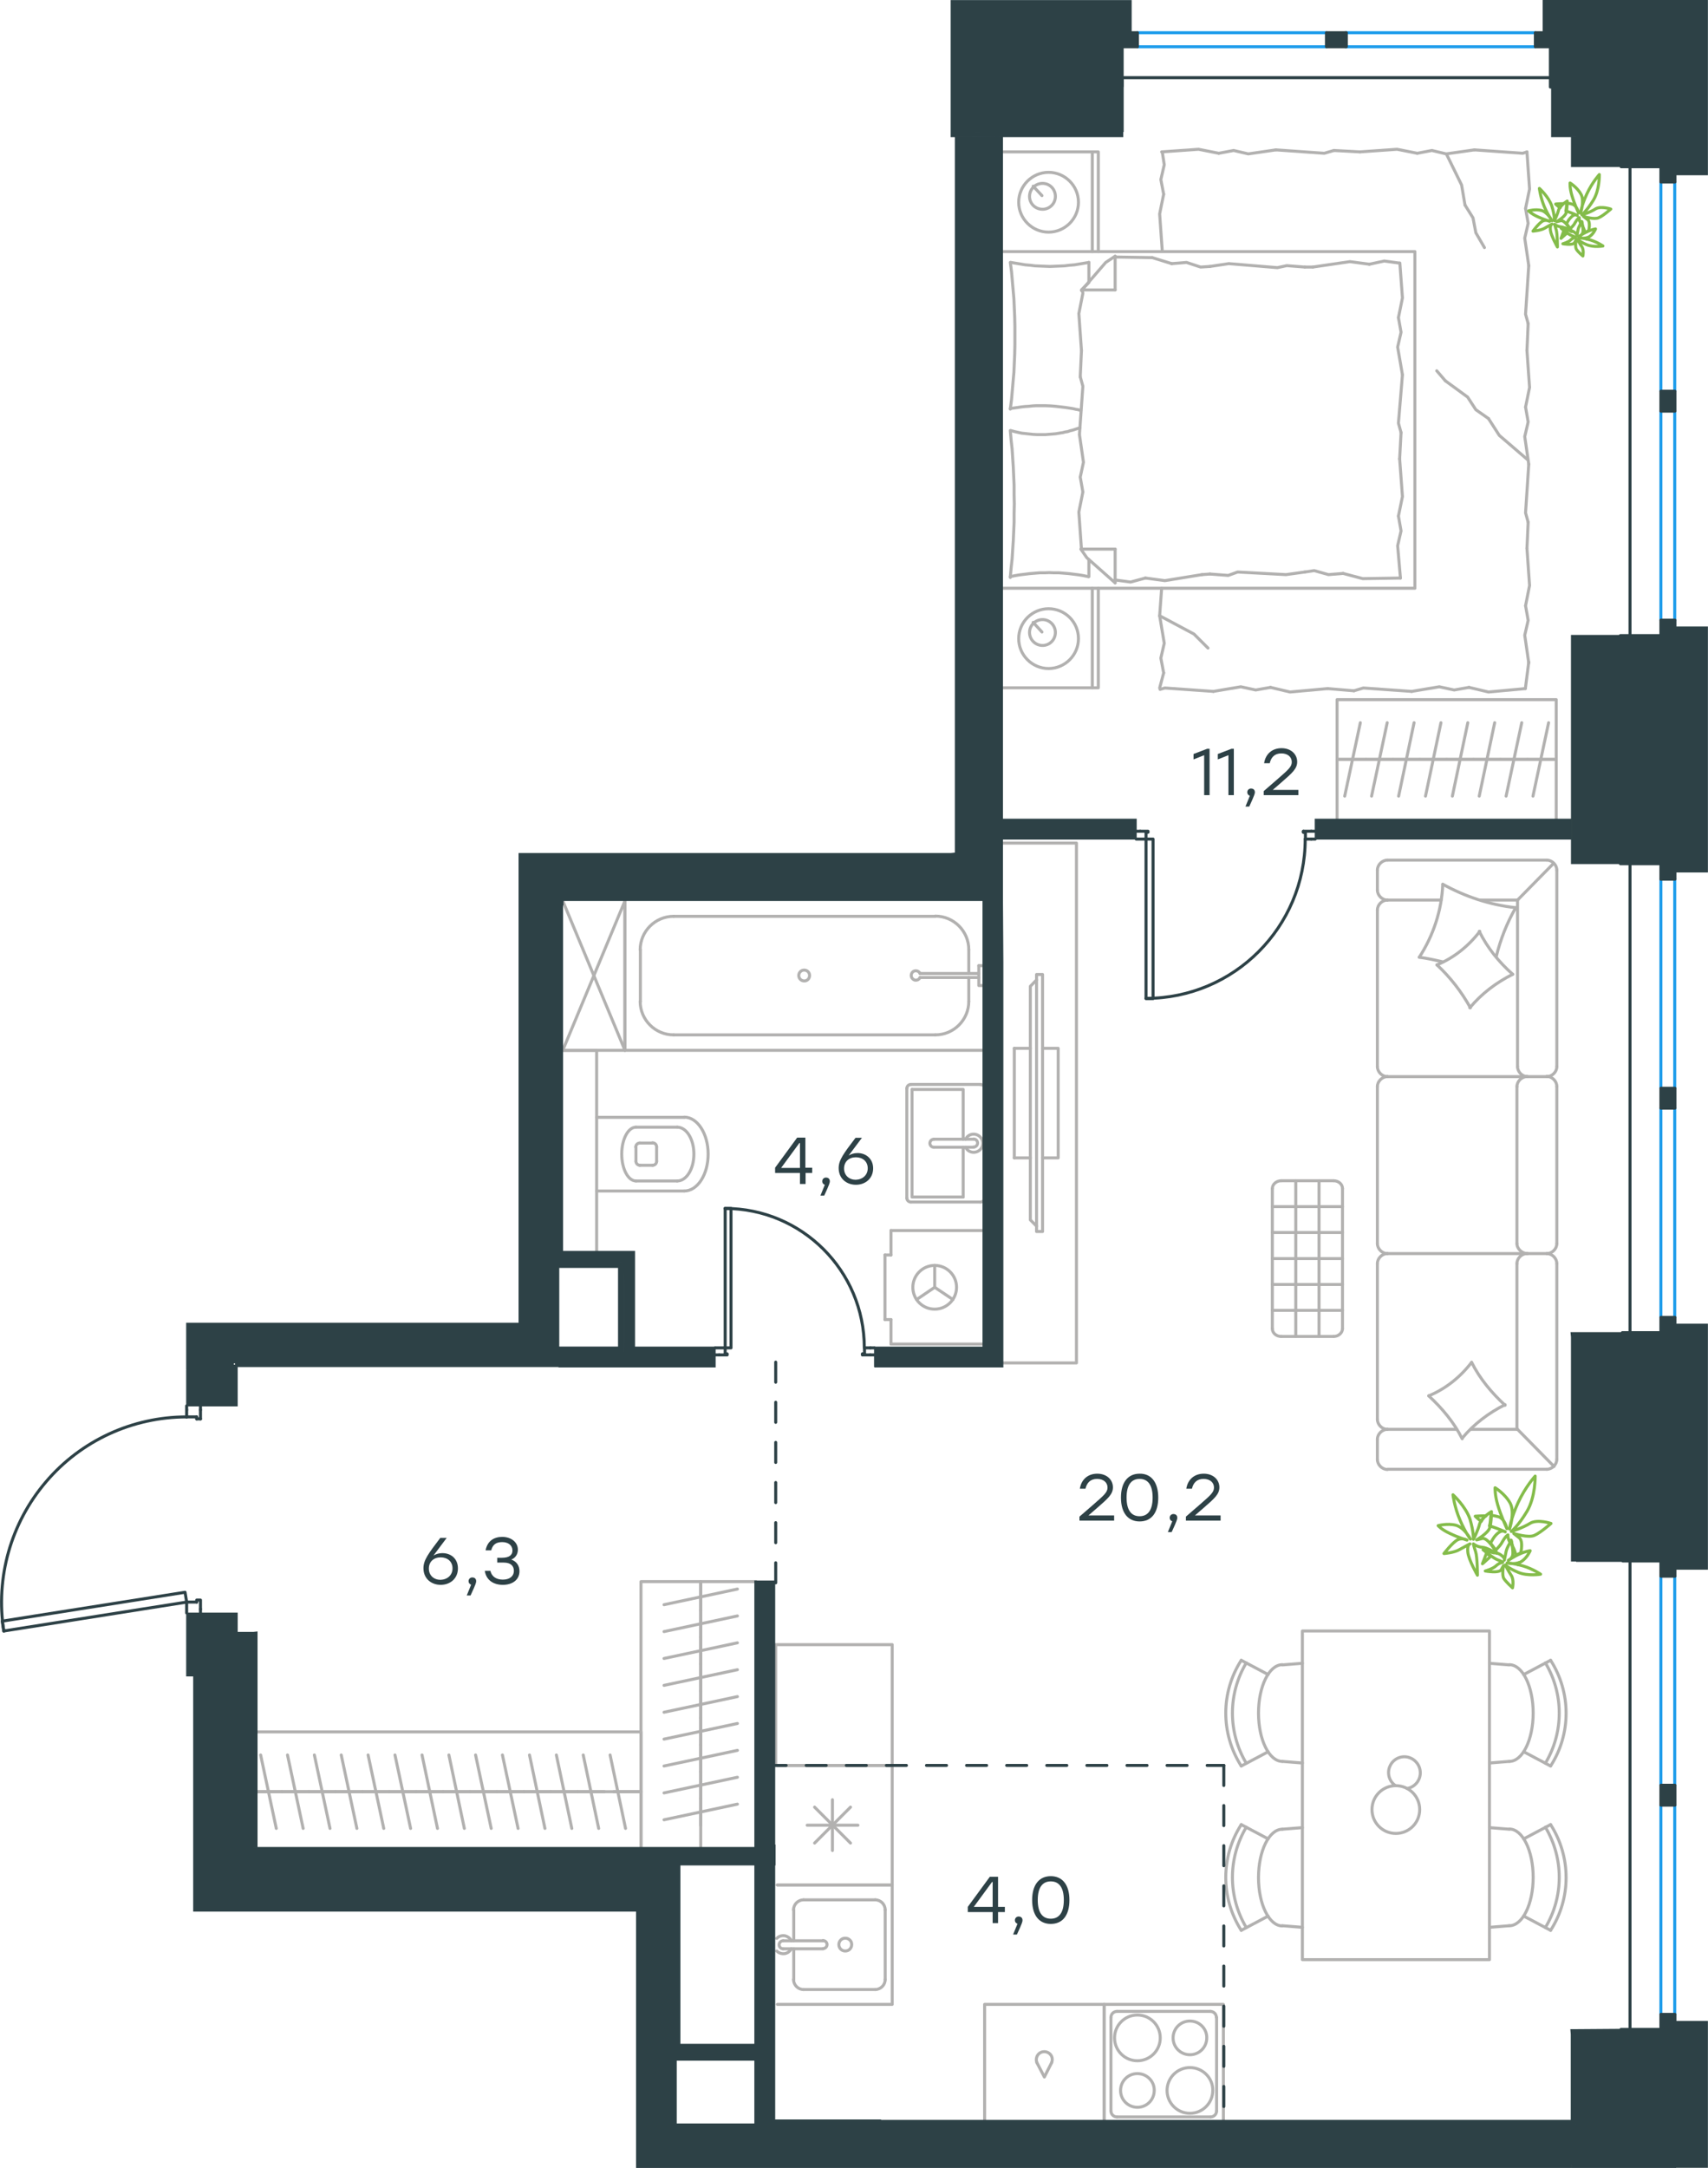 <?xml version="1.0" encoding="utf-8"?>
<!-- Generator: Adobe Illustrator 26.5.0, SVG Export Plug-In . SVG Version: 6.00 Build 0)  -->
<svg version="1.1" id="Слой_1" xmlns="http://www.w3.org/2000/svg" xmlns:xlink="http://www.w3.org/1999/xlink" x="0px" y="0px"
	 viewBox="0 0 851.9 1080.5" style="enable-background:new 0 0 851.9 1080.5;" xml:space="preserve">
<style type="text/css">
	.st0{fill:none;stroke:#2D4146;stroke-width:1.5;stroke-linecap:round;stroke-linejoin:round;stroke-miterlimit:22.926;}
	.st1{fill:none;stroke:#B2B1B0;stroke-width:1.5;stroke-linecap:round;stroke-linejoin:round;stroke-miterlimit:22.926;}
	.st2{fill:none;stroke:#1D9CEB;stroke-width:1.5;stroke-linecap:round;stroke-linejoin:round;stroke-miterlimit:22.926;}
	.st3{fill:#2D4146;}
	
		.st4{fill:none;stroke:#2D4146;stroke-width:1.5;stroke-linecap:round;stroke-linejoin:round;stroke-miterlimit:22.926;stroke-dasharray:10,0,0;}
	.st5{fill:none;stroke:#84BC4A;stroke-width:1.5;stroke-linecap:round;stroke-linejoin:round;stroke-miterlimit:22.926;}
	.st6{fill:#2D4146;stroke:#2D4146;stroke-width:0.5;stroke-miterlimit:10;}
</style>
<line class="st0" x1="654" y1="418.2" x2="656" y2="418.2"/>
<polyline class="st0" points="566.7,418.2 568.7,418.2 571.6,418.2 "/>
<line class="st0" x1="651.1" y1="418.2" x2="654" y2="418.2"/>
<path class="st0" d="M571.6,497.6c43.9,0,79.4-35.6,79.4-79.4"/>
<line class="st0" x1="654" y1="414.3" x2="650.1" y2="414.3"/>
<line class="st0" x1="568.7" y1="414.3" x2="566.7" y2="414.3"/>
<line class="st0" x1="571.6" y1="418.2" x2="571.6" y2="414.8"/>
<polyline class="st0" points="568.7,414.3 572.6,414.3 572.6,414.8 571.6,414.8 "/>
<line class="st0" x1="651.1" y1="414.8" x2="650.1" y2="414.8"/>
<line class="st0" x1="656" y1="414.3" x2="654" y2="414.3"/>
<line class="st0" x1="651.1" y1="418.2" x2="651.1" y2="414.8"/>
<line class="st0" x1="650.1" y1="414.8" x2="650.1" y2="414.3"/>
<polygon class="st0" points="571.6,440.1 571.6,497.7 575.1,497.7 575.1,475.9 575.1,418.2 571.6,418.2 "/>
<g>
	<line class="st0" x1="434.1" y1="671.8" x2="436.1" y2="671.8"/>
	<polyline class="st0" points="356.7,671.8 358.7,671.8 361.7,671.8 	"/>
	<line class="st0" x1="431.2" y1="671.8" x2="434.1" y2="671.8"/>
	<path class="st0" d="M361.6,602.3c38.4,0,69.5,31.1,69.5,69.5"/>
	<line class="st0" x1="434.1" y1="675.3" x2="430.2" y2="675.3"/>
	<line class="st0" x1="358.7" y1="675.3" x2="356.7" y2="675.3"/>
	<line class="st0" x1="361.7" y1="671.8" x2="361.7" y2="674.8"/>
	<polyline class="st0" points="358.7,675.3 362.7,675.3 362.7,674.8 361.7,674.8 	"/>
	<line class="st0" x1="431.2" y1="674.8" x2="430.2" y2="674.8"/>
	<line class="st0" x1="436.1" y1="675.3" x2="434.1" y2="675.3"/>
	<line class="st0" x1="431.2" y1="671.8" x2="431.2" y2="674.8"/>
	<line class="st0" x1="430.2" y1="674.8" x2="430.2" y2="675.3"/>
	<polygon class="st0" points="361.7,650 361.7,602.3 364.6,602.3 364.6,624.1 364.6,671.8 361.7,671.8 	"/>
</g>
<line class="st0" x1="93.1" y1="702.7" x2="93.1" y2="700.7"/>
<polyline class="st0" points="93.1,803.9 93.1,802 93.1,798.5 "/>
<line class="st0" x1="93.1" y1="706.2" x2="93.1" y2="702.7"/>
<path class="st0" d="M93.1,706.2c-27,0-52.7,11.8-70.2,32.4c-17.5,20.5-25.2,47.7-21,74.4"/>
<line class="st0" x1="100" y1="702.7" x2="100" y2="707.2"/>
<line class="st0" x1="100" y1="802" x2="100" y2="803.9"/>
<line class="st0" x1="93.1" y1="798.5" x2="98.1" y2="798.5"/>
<polyline class="st0" points="100,802 100,797.5 98.1,797.5 98.1,798.5 "/>
<line class="st0" x1="98.1" y1="706.2" x2="98.1" y2="707.2"/>
<line class="st0" x1="100" y1="700.7" x2="100" y2="702.7"/>
<line class="st0" x1="93.1" y1="706.2" x2="98.1" y2="706.2"/>
<line class="st0" x1="98.1" y1="707.2" x2="100" y2="707.2"/>
<polygon class="st0" points="1.9,812.9 1.1,808 22.6,804.6 92.3,793.6 93.1,798.5 71.5,801.9 "/>
<polyline class="st1" points="500.1,420.2 536.9,420.2 536.9,679.3 500.2,679.3 "/>
<line class="st1" x1="505.9" y1="577.1" x2="513.9" y2="577.1"/>
<line class="st1" x1="505.9" y1="522.5" x2="513.9" y2="522.5"/>
<polyline class="st1" points="517,488.4 513.9,491.6 513.9,608 517,611.1 "/>
<rect x="517" y="485.7" class="st1" width="3" height="128.1"/>
<polyline class="st1" points="520,522.5 527.8,522.5 527.8,577.1 520,577.1 "/>
<line class="st1" x1="505.9" y1="577.1" x2="505.9" y2="522.5"/>
<path class="st1" d="M770.8,878.8c9.2-15.4,9.2-34.6,0-50"/>
<path class="st1" d="M773.4,880.2c10.3-16,10.3-36.6,0-52.7"/>
<line class="st1" x1="760" y1="873.1" x2="773.4" y2="880.2"/>
<line class="st1" x1="760" y1="834.6" x2="773.4" y2="827.5"/>
<line class="st1" x1="752.8" y1="829.8" x2="742.9" y2="829"/>
<line class="st1" x1="752.8" y1="877.9" x2="742.9" y2="878.7"/>
<path class="st1" d="M752.8,877.9c6.6,0,11.9-10.8,11.9-24.1c0-13.3-5.3-24.1-11.9-24.1"/>
<path class="st1" d="M621.6,828.8c-9.2,15.4-9.2,34.6,0,50"/>
<path class="st1" d="M619.1,827.5c-10.3,16-10.3,36.6,0,52.7"/>
<line class="st1" x1="632.5" y1="873.1" x2="619.1" y2="880.2"/>
<line class="st1" x1="632.5" y1="834.6" x2="619.1" y2="827.5"/>
<line class="st1" x1="639.6" y1="829.8" x2="649.6" y2="829"/>
<line class="st1" x1="639.6" y1="877.9" x2="649.6" y2="878.7"/>
<path class="st1" d="M639.6,829.7c-6.6,0-11.9,10.8-11.9,24.1c0,13.3,5.3,24.1,11.9,24.1"/>
<path class="st1" d="M770.8,960.7c9.2-15.4,9.2-34.6,0-50"/>
<path class="st1" d="M773.4,962.1c10.3-16,10.3-36.6,0-52.7"/>
<line class="st1" x1="760" y1="955" x2="773.4" y2="962.1"/>
<line class="st1" x1="760" y1="916.5" x2="773.4" y2="909.4"/>
<line class="st1" x1="752.8" y1="911.7" x2="742.9" y2="910.9"/>
<line class="st1" x1="752.8" y1="959.8" x2="742.9" y2="960.6"/>
<path class="st1" d="M752.8,959.8c6.6,0,11.9-10.8,11.9-24.1c0-13.3-5.3-24.1-11.9-24.1"/>
<path class="st1" d="M621.6,910.7c-9.2,15.4-9.2,34.6,0,50"/>
<path class="st1" d="M619.1,909.4c-10.3,16-10.3,36.6,0,52.7"/>
<line class="st1" x1="632.5" y1="955" x2="619.1" y2="962.1"/>
<line class="st1" x1="632.5" y1="916.5" x2="619.1" y2="909.4"/>
<line class="st1" x1="639.6" y1="911.7" x2="649.6" y2="910.9"/>
<line class="st1" x1="639.6" y1="959.8" x2="649.6" y2="960.6"/>
<path class="st1" d="M639.6,911.7c-6.6,0-11.9,10.8-11.9,24.1c0,13.3,5.3,24.1,11.9,24.1"/>
<path class="st1" d="M701.8,891.4c3.7-0.6,6.5-3.8,6.6-7.6c0.1-3.8-2.5-7.1-6.1-8c-3.7-0.9-7.5,1-9,4.4c-1.6,3.4-0.5,7.5,2.6,9.7"/>
<path class="st1" d="M696.2,890c-6.6,0-11.9,5.3-11.9,11.9c0,6.6,5.3,11.9,11.9,11.9c6.6,0,11.9-5.3,11.9-11.9
	C708.1,895.3,702.8,890,696.2,890"/>
<rect x="649.6" y="812.9" class="st1" width="93.3" height="163.8"/>
<path class="st1" d="M327.5,571.6c0-1.1-0.9-2-2-2"/>
<path class="st1" d="M325.5,580.8c1.1,0,2-0.9,2-2"/>
<path class="st1" d="M319.1,569.7c-1.1,0-2,0.9-2,2"/>
<path class="st1" d="M317.2,578.8c0,1.1,0.9,2,2,2"/>
<line class="st1" x1="319.1" y1="569.7" x2="325.5" y2="569.7"/>
<line class="st1" x1="327.5" y1="571.7" x2="327.5" y2="578.8"/>
<line class="st1" x1="325.5" y1="580.8" x2="319.1" y2="580.8"/>
<line class="st1" x1="317.2" y1="578.8" x2="317.2" y2="571.7"/>
<path class="st1" d="M317.2,561.8c-3.9,0-7.1,6-7.1,13.4c0,7.4,3.2,13.4,7.1,13.4"/>
<line class="st1" x1="337.8" y1="561.8" x2="317.2" y2="561.8"/>
<path class="st1" d="M337.8,588.6c4.6,0,8.3-6,8.3-13.4c0-7.4-3.7-13.4-8.3-13.4"/>
<line class="st1" x1="337.8" y1="588.6" x2="317.2" y2="588.6"/>
<path class="st1" d="M341.3,593.6c6.6,0,11.9-8.2,11.9-18.4c0-10.1-5.3-18.4-11.9-18.4"/>
<line class="st1" x1="341.3" y1="556.9" x2="297.6" y2="556.9"/>
<line class="st1" x1="341.3" y1="593.6" x2="297.6" y2="593.6"/>
<polyline class="st1" points="280.7,523.5 297.6,523.5 297.6,623.8 "/>
<line class="st1" x1="480.4" y1="571.8" x2="480.4" y2="596.6"/>
<polyline class="st1" points="480.4,567.8 480.4,543 454.9,543 "/>
<polyline class="st1" points="454.9,543 454.9,596.6 480.4,596.6 "/>
<path class="st1" d="M452.3,597.1c0,1.1,0.9,2,2,2"/>
<path class="st1" d="M454.3,540.5c-1.1,0-2,0.9-2,2"/>
<path class="st1" d="M489,599.1c0.4,0,0.9-0.1,1.2-0.4"/>
<path class="st1" d="M490.2,540.9c-0.3-0.3-0.8-0.4-1.2-0.4"/>
<path class="st1" d="M465.8,567.8c-1.1,0-2,0.9-2,2c0,1.1,0.9,2,2,2"/>
<line class="st1" x1="485.7" y1="571.8" x2="465.8" y2="571.8"/>
<path class="st1" d="M485.6,571.7c1.1,0,2-0.9,2-2c0-1.1-0.9-2-2-2"/>
<line class="st1" x1="485.7" y1="567.8" x2="465.8" y2="567.8"/>
<path class="st1" d="M481.6,571.8c0.9,1.9,3,2.9,5.1,2.4c2.1-0.5,3.5-2.3,3.5-4.4c0-2.1-1.5-3.9-3.5-4.4c-2.1-0.5-4.2,0.5-5.1,2.4"
	/>
<line class="st1" x1="489" y1="599.1" x2="454.3" y2="599.1"/>
<line class="st1" x1="452.3" y1="597.1" x2="452.3" y2="542.5"/>
<line class="st1" x1="454.3" y1="540.5" x2="489" y2="540.5"/>
<line class="st1" x1="483.2" y1="499.2" x2="483.2" y2="487.2"/>
<path class="st1" d="M458.9,485.2c-0.5-1-1.5-1.5-2.6-1.3c-1.1,0.2-1.8,1.2-1.8,2.3c0,1.1,0.8,2,1.8,2.3c1.1,0.2,2.1-0.3,2.6-1.3"/>
<line class="st1" x1="488.2" y1="487.2" x2="458.9" y2="487.2"/>
<line class="st1" x1="488.2" y1="485.2" x2="458.9" y2="485.2"/>
<line class="st1" x1="488.2" y1="481.3" x2="490.2" y2="481.3"/>
<polyline class="st1" points="488.2,481.3 488.2,491.2 490.2,491.2 "/>
<path class="st1" d="M403.8,486.2c0-1.5-1.2-2.7-2.7-2.7c-1.5,0-2.7,1.2-2.7,2.7c0,1.5,1.2,2.7,2.7,2.7
	C402.6,489,403.8,487.7,403.8,486.2"/>
<path class="st1" d="M466.5,515.8c9.2,0,16.7-7.5,16.7-16.7"/>
<path class="st1" d="M483.2,473.3c0-9.2-7.5-16.7-16.7-16.7"/>
<path class="st1" d="M319.3,499.1c0,9.2,7.5,16.7,16.7,16.7"/>
<path class="st1" d="M336,456.7c-9.2,0-16.7,7.5-16.7,16.7"/>
<line class="st1" x1="483.2" y1="473.3" x2="483.2" y2="485.2"/>
<line class="st1" x1="466.5" y1="515.8" x2="336" y2="515.8"/>
<line class="st1" x1="319.4" y1="499.2" x2="319.4" y2="473.3"/>
<line class="st1" x1="336" y1="456.7" x2="466.5" y2="456.7"/>
<polyline class="st1" points="490.2,523.5 311.7,523.5 311.7,449 "/>
<line class="st1" x1="444.4" y1="657.7" x2="441.4" y2="657.7"/>
<line class="st1" x1="444.4" y1="625.5" x2="441.4" y2="625.5"/>
<line class="st1" x1="444.4" y1="669.9" x2="444.4" y2="657.7"/>
<line class="st1" x1="444.4" y1="613.3" x2="444.4" y2="625.5"/>
<polyline class="st1" points="475.3,647.7 466.2,641.6 457.2,647.7 "/>
<line class="st1" x1="466.2" y1="641.6" x2="466.2" y2="630.7"/>
<path class="st1" d="M466.2,652.5c6,0,10.9-4.9,10.9-10.9c0-6-4.9-10.9-10.9-10.9c-6,0-10.9,4.9-10.9,10.9
	C455.3,647.7,460.2,652.5,466.2,652.5"/>
<line class="st1" x1="490.2" y1="669.9" x2="444.4" y2="669.9"/>
<line class="st1" x1="441.4" y1="657.7" x2="441.4" y2="625.5"/>
<line class="st1" x1="444.4" y1="613.3" x2="490.2" y2="613.3"/>
<line class="st1" x1="775.2" y1="378.5" x2="761.8" y2="378.5"/>
<line class="st1" x1="764.6" y1="396.8" x2="772.4" y2="360.2"/>
<line class="st1" x1="761.8" y1="378.5" x2="748.3" y2="378.5"/>
<line class="st1" x1="751.2" y1="396.8" x2="759" y2="360.2"/>
<line class="st1" x1="776.2" y1="378.5" x2="666.9" y2="378.5"/>
<line class="st1" x1="748.3" y1="378.5" x2="734.9" y2="378.5"/>
<line class="st1" x1="737.8" y1="396.8" x2="745.5" y2="360.2"/>
<line class="st1" x1="734.9" y1="378.5" x2="721.6" y2="378.5"/>
<line class="st1" x1="724.4" y1="396.8" x2="732.1" y2="360.2"/>
<line class="st1" x1="721.6" y1="378.5" x2="708.2" y2="378.5"/>
<line class="st1" x1="711" y1="396.8" x2="718.7" y2="360.2"/>
<line class="st1" x1="708.2" y1="378.5" x2="694.8" y2="378.5"/>
<line class="st1" x1="697.6" y1="396.8" x2="705.3" y2="360.2"/>
<line class="st1" x1="694.8" y1="378.5" x2="681.3" y2="378.5"/>
<line class="st1" x1="684.1" y1="396.8" x2="691.9" y2="360.2"/>
<line class="st1" x1="681.3" y1="378.5" x2="667.9" y2="378.5"/>
<line class="st1" x1="670.7" y1="396.8" x2="678.5" y2="360.2"/>
<polyline class="st1" points="666.9,408.3 666.9,348.7 776.2,348.7 776.2,408.3 "/>
<line class="st1" x1="556.2" y1="128.1" x2="574.7" y2="128.4"/>
<polyline class="st1" points="721.4,76.7 729,92.2 730.7,102.2 "/>
<polyline class="st1" points="730.7,102.2 734.7,108.6 736.1,116 740.4,123.4 "/>
<polyline class="st1" points="578.4,306.9 595.5,316 602.5,323 "/>
<polyline class="st1" points="761.9,229.1 747.8,217 742.4,208.6 "/>
<line class="st1" x1="720.9" y1="189.8" x2="716.6" y2="184.8"/>
<polyline class="st1" points="742.4,208.6 736.1,204.2 732,197.9 720.9,189.8 "/>
<line class="st1" x1="578.4" y1="342.9" x2="580.4" y2="335.4"/>
<line class="st1" x1="578.4" y1="306.9" x2="579.4" y2="293.2"/>
<polyline class="st1" points="580.4,335.4 579,328 580.7,320.6 578.4,306.9 "/>
<polyline class="st1" points="662.2,343.2 643.4,344.9 633.7,342.6 "/>
<polyline class="st1" points="605.2,344.6 581,342.9 578.6,343.6 "/>
<polyline class="st1" points="633.7,342.6 626.3,343.9 618.9,342.3 605.2,344.6 "/>
<polyline class="st1" points="760.8,343.2 742.4,344.9 732.7,342.6 "/>
<polyline class="st1" points="704.1,344.6 680,342.9 675.3,344.3 "/>
<polyline class="st1" points="732.7,342.6 725.3,343.9 717.9,342.3 704.1,344.6 "/>
<line class="st1" x1="675.3" y1="344.3" x2="662.2" y2="343.2"/>
<polyline class="st1" points="761.6,273.3 762.9,291.8 760.9,301.9 "/>
<polyline class="st1" points="760.9,301.9 762.2,309.2 760.5,316.6 762.5,330.4 "/>
<line class="st1" x1="762.5" y1="330" x2="760.8" y2="343.2"/>
<polyline class="st1" points="761.6,174.7 762.9,193.1 760.9,202.9 "/>
<polyline class="st1" points="762.5,231.4 760.9,255.6 762.2,260.3 "/>
<polyline class="st1" points="760.9,202.9 762.2,210.3 760.5,217.6 762.5,231.4 "/>
<line class="st1" x1="762.2" y1="260.3" x2="761.6" y2="273.3"/>
<polyline class="st1" points="761.6,75.7 762.9,94.2 760.9,103.9 "/>
<polyline class="st1" points="762.5,132.4 760.9,156.6 762.2,161.3 "/>
<polyline class="st1" points="760.9,103.9 762.2,111.3 760.5,118.7 762.5,132.4 "/>
<line class="st1" x1="762.2" y1="161.3" x2="761.6" y2="174.7"/>
<polyline class="st1" points="678.3,75.7 696.8,74.4 706.9,76.4 "/>
<polyline class="st1" points="735.4,74.7 759.5,76.4 761.6,75.7 "/>
<polyline class="st1" points="706.9,76.4 714.2,75 721.3,76.7 735.4,74.7 "/>
<polyline class="st1" points="579.4,75.7 597.8,74.4 607.9,76.4 "/>
<polyline class="st1" points="636.4,74.7 660.5,76.4 665.3,75 "/>
<polyline class="st1" points="607.9,76.4 615.3,75 622.6,76.7 636.4,74.7 "/>
<line class="st1" x1="665.3" y1="75" x2="678.3" y2="75.7"/>
<polyline class="st1" points="579.7,125 578.4,106.6 580.4,96.8 "/>
<polyline class="st1" points="580.4,96.8 579,89.5 580.7,82.1 579.7,75.7 "/>
<polyline class="st1" points="539.4,174.7 538.1,156.3 540.1,146.2 539.8,144.5 "/>
<polyline class="st1" points="539.4,273.7 538.1,255.2 540.1,245.2 "/>
<polyline class="st1" points="538.4,216.6 540.1,192.5 538.8,187.8 "/>
<polyline class="st1" points="540.1,245.2 538.8,237.8 540.4,230.4 538.4,216.6 "/>
<line class="st1" x1="538.8" y1="187.8" x2="539.4" y2="174.7"/>
<polyline class="st1" points="543.1,130.8 540.7,131.2 538.3,131.6 535.9,132 533.4,132.2 531,132.5 528.5,132.6 526.1,132.7 
	523.7,132.8 521.2,132.7 518.7,132.6 516.2,132.5 513.8,132.2 511.4,132 509,131.6 506.6,131.2 504.2,130.8 "/>
<polyline class="st1" points="503.9,130.8 504.2,133 504.5,135.3 504.7,137.5 504.9,139.8 505.3,144.3 505.7,148.9 505.9,153.5 
	506.1,158.1 506.2,162.7 506.2,167.3 506.2,171.9 506.1,176.4 505.9,181 505.7,185.6 505.3,190.2 504.9,194.8 504.7,197.1 
	504.5,199.3 504.2,201.6 503.9,203.9 "/>
<polyline class="st1" points="599.5,286.4 581,289.4 571.3,288.1 "/>
<polyline class="st1" points="571.3,288.1 563.9,290.1 556.5,289.1 555.9,289.1 "/>
<line class="st1" x1="603.5" y1="286.1" x2="599.5" y2="286.4"/>
<polyline class="st1" points="650.8,285.1 641.4,286.4 617.3,285.1 612.6,286.8 603.5,286.1 "/>
<polyline class="st1" points="698.5,288.1 679.7,288.4 669.9,285.8 "/>
<polyline class="st1" points="669.9,285.8 662.6,286.4 655.5,284.4 650.8,285.1 "/>
<polyline class="st1" points="654.8,133.1 673.3,130.4 683,131.7 "/>
<polyline class="st1" points="683,131.7 690.4,130.1 697.8,131.1 "/>
<line class="st1" x1="650.8" y1="133.1" x2="654.8" y2="133.1"/>
<polyline class="st1" points="603.5,132.8 612.9,131.4 637.1,133.4 641.8,132.4 650.8,133.1 "/>
<line class="st1" x1="574.7" y1="128.4" x2="584.4" y2="131.4"/>
<polyline class="st1" points="584.4,131.4 591.8,130.8 598.8,133.1 603.5,132.8 "/>
<polyline class="st1" points="503.9,203.6 507.6,203.1 509.5,202.8 511.4,202.6 513.2,202.5 515,202.3 516.9,202.2 518.6,202.2 
	521.2,202.2 523.9,202.3 526.4,202.5 529,202.8 531.5,203.1 534.1,203.5 535.3,203.7 536.6,204 537.8,204.2 539.1,204.6 "/>
<polyline class="st1" points="503.9,287.4 506.3,286.9 508.7,286.5 511.2,286.2 513.6,285.9 516,285.7 518.5,285.5 520.9,285.5 
	523.3,285.4 525.8,285.5 528.3,285.5 530.8,285.7 533.2,285.9 535.6,286.2 538,286.5 540.4,286.9 542.8,287.4 "/>
<polyline class="st1" points="538.7,213.2 537.4,213.6 536.2,214 535,214.4 533.7,214.7 532.6,215.1 531.3,215.3 530.2,215.6 
	528.9,215.8 527.7,216 526.5,216.2 525.3,216.3 524.1,216.4 522.8,216.5 521.6,216.6 520.3,216.6 519,216.6 517.1,216.6 
	515.2,216.5 513.3,216.3 511.5,216.1 509.6,215.9 507.8,215.5 506,215.1 504.2,214.6 "/>
<polyline class="st1" points="503.9,214.6 504.3,219.2 504.8,223.7 505.1,228.2 505.4,232.8 505.6,237.4 505.8,241.9 505.8,246.6 
	505.9,251.2 505.8,255.7 505.8,260.3 505.6,264.9 505.4,269.5 505.1,274.1 504.8,278.7 504.3,283.2 503.9,287.8 "/>
<polyline class="st1" points="698.1,228.7 699.5,247.5 697.5,257.2 "/>
<polyline class="st1" points="697.5,257.2 698.8,264.6 697.1,272 698.5,288.1 "/>
<polyline class="st1" points="698.2,131.1 699.5,148.5 697.5,158.3 "/>
<polyline class="st1" points="699.5,186.8 697.5,210.9 698.8,215.6 "/>
<polyline class="st1" points="697.5,158.3 698.8,165.6 697.1,173 699.5,186.8 "/>
<line class="st1" x1="698.8" y1="215.6" x2="698.1" y2="228.7"/>
<line class="st1" x1="556.2" y1="290.5" x2="556.2" y2="273.7"/>
<polyline class="st1" points="539.4,144.8 551.5,130.8 556.2,127.7 "/>
<line class="st1" x1="539.4" y1="273.7" x2="556.2" y2="273.7"/>
<line class="st1" x1="543.1" y1="130.8" x2="543.1" y2="140.5"/>
<polyline class="st1" points="556.2,290.5 542.1,278 539.1,273.7 "/>
<line class="st1" x1="556.2" y1="127.7" x2="556.2" y2="144.5"/>
<polyline class="st1" points="543.1,140.8 539.4,144.5 556.2,144.5 "/>
<line class="st1" x1="543.1" y1="278.9" x2="543.1" y2="287.4"/>
<line class="st1" x1="519.7" y1="97.5" x2="515.3" y2="92.8"/>
<path class="st1" d="M520,91.4c-3.6,0-6.5,2.9-6.5,6.5c0,3.6,2.9,6.4,6.5,6.4c3.6,0,6.4-2.9,6.4-6.4C526.4,94.2,523.5,91.4,520,91.4
	"/>
<path class="st1" d="M523,85.9c-8.2,0-14.9,6.7-14.9,14.9c0,8.2,6.7,14.9,14.9,14.9c8.2,0,14.9-6.7,14.9-14.9
	C537.9,92.6,531.2,85.9,523,85.9"/>
<line class="st1" x1="519.7" y1="315" x2="515.3" y2="310.2"/>
<path class="st1" d="M520,308.8c-3.6,0-6.5,2.9-6.5,6.4c0,3.6,2.9,6.5,6.5,6.5c3.6,0,6.4-2.9,6.4-6.5
	C526.4,311.7,523.5,308.8,520,308.8"/>
<path class="st1" d="M523,303.4c-8.2,0-14.9,6.7-14.9,14.9c0,8.2,6.7,14.9,14.9,14.9c8.2,0,14.9-6.7,14.9-14.9
	C537.9,310,531.2,303.4,523,303.4"/>
<line class="st1" x1="544.8" y1="125.4" x2="544.8" y2="75.7"/>
<line class="st1" x1="544.8" y1="342.8" x2="544.8" y2="293.2"/>
<polyline class="st1" points="500.2,75.7 547.8,75.7 547.8,125.4 "/>
<polyline class="st1" points="500.1,342.8 547.8,342.8 547.8,293.2 "/>
<polyline class="st1" points="500.2,125.4 705.7,125.4 705.7,293.2 500.2,293.2 "/>
<g>
	<line class="st1" x1="395.9" y1="951.9" x2="395.9" y2="967.3"/>
	<path class="st1" d="M421.6,966c-1.8,0-3.2,1.4-3.2,3.2c0,1.8,1.4,3.2,3.2,3.2c1.8,0,3.2-1.4,3.2-3.2
		C424.9,967.5,423.4,966,421.6,966"/>
	<path class="st1" d="M410.5,971.2c1.1,0,2-0.9,2-2c0-1.1-0.9-2-2-2"/>
	<line class="st1" x1="390.6" y1="967.3" x2="410.5" y2="967.3"/>
	<path class="st1" d="M390.6,967.3c-1.1,0-2,0.9-2,2c0,1.1,0.9,2,2,2"/>
	<line class="st1" x1="390.6" y1="971.3" x2="410.5" y2="971.3"/>
	<path class="st1" d="M394.7,967.3c-0.6-1.3-1.9-2.2-3.3-2.5c-1.4-0.2-2.9,0.2-4,1.3"/>
	<path class="st1" d="M387.4,972.4c1,1,2.5,1.5,4,1.3c1.4-0.2,2.7-1.2,3.3-2.5"/>
	<path class="st1" d="M400.8,946.9c-2.7,0-5,2.2-5,5"/>
	<path class="st1" d="M395.8,986.6c0,2.7,2.2,5,5,5"/>
	<path class="st1" d="M441.5,951.9c0-2.7-2.2-5-5-5"/>
	<path class="st1" d="M436.5,991.6c2.7,0,5-2.2,5-5"/>
	<line class="st1" x1="400.8" y1="946.9" x2="436.5" y2="946.9"/>
	<line class="st1" x1="441.5" y1="951.9" x2="441.5" y2="986.6"/>
	<line class="st1" x1="436.5" y1="991.6" x2="400.8" y2="991.6"/>
	<line class="st1" x1="395.9" y1="986.6" x2="395.9" y2="971.3"/>
	<polyline class="st1" points="387.7,939.5 445,939.5 445,999 387.7,999 	"/>
	<line class="st1" x1="406.3" y1="918.6" x2="424.2" y2="900.7"/>
	<line class="st1" x1="424.2" y1="918.6" x2="406.3" y2="900.7"/>
	<line class="st1" x1="402.6" y1="909.7" x2="427.9" y2="909.7"/>
	<line class="st1" x1="415.2" y1="922.3" x2="415.2" y2="897"/>
	<polyline class="st1" points="387.7,879.9 445,879.9 445,939.5 387.7,939.5 	"/>
	<path class="st1" d="M593.5,1030.5c-6.3,0-11.4,5.1-11.4,11.4c0,6.3,5.1,11.4,11.4,11.4c6.3,0,11.4-5.1,11.4-11.4
		C605,1035.6,599.8,1030.5,593.5,1030.5"/>
	<path class="st1" d="M593.5,1007.3c-4.7,0-8.4,3.8-8.4,8.4c0,4.7,3.8,8.4,8.4,8.4c4.7,0,8.4-3.8,8.4-8.4
		C602,1011.1,598.2,1007.3,593.5,1007.3"/>
	<path class="st1" d="M567.3,1004.3c-6.3,0-11.4,5.1-11.4,11.4c0,6.3,5.1,11.4,11.4,11.4c6.3,0,11.4-5.1,11.4-11.4
		C578.7,1009.4,573.6,1004.3,567.3,1004.3"/>
	<path class="st1" d="M567.3,1033.5c-4.7,0-8.4,3.8-8.4,8.4c0,4.7,3.8,8.4,8.4,8.4c4.7,0,8.4-3.8,8.4-8.4
		C575.8,1037.3,572,1033.5,567.3,1033.5"/>
	<path class="st1" d="M606.7,1005.5c0-1.6-1.3-3-3-3"/>
	<path class="st1" d="M603.8,1055.1c1.6,0,3-1.3,3-3"/>
	<path class="st1" d="M557.1,1002.5c-1.6,0-3,1.3-3,3"/>
	<path class="st1" d="M554.1,1052.1c0,1.6,1.3,3,3,3"/>
	<line class="st1" x1="606.8" y1="1005.5" x2="606.8" y2="1052.2"/>
	<line class="st1" x1="557.1" y1="1002.5" x2="603.8" y2="1002.5"/>
	<line class="st1" x1="554.1" y1="1052.2" x2="554.1" y2="1005.5"/>
	<line class="st1" x1="603.8" y1="1055.1" x2="557.1" y2="1055.1"/>
	<polyline class="st1" points="550.7,1056.6 550.7,999 610.2,999 610.2,1056.6 	"/>
	<path class="st1" d="M524.5,1028.1c0.7-1.7,0.3-3.6-1.2-4.7c-1.4-1.1-3.5-1.1-4.9,0c-1.4,1.1-1.9,3.1-1.2,4.7"/>
	<polyline class="st1" points="517.2,1028.1 520.9,1035.2 524.5,1028.1 	"/>
	<polyline class="st1" points="491.1,1056.6 491.1,999 550.7,999 550.7,1056.6 	"/>
	<rect x="386.9" y="819.7" class="st1" width="58.1" height="60.2"/>
</g>
<g>
	<line class="st1" x1="128.3" y1="893" x2="140.6" y2="893"/>
	<line class="st1" x1="137.8" y1="911.3" x2="130" y2="874.7"/>
	<line class="st1" x1="140.6" y1="893" x2="154" y2="893"/>
	<line class="st1" x1="151.2" y1="911.3" x2="143.4" y2="874.7"/>
	<line class="st1" x1="154" y1="893" x2="167.4" y2="893"/>
	<line class="st1" x1="164.6" y1="911.3" x2="156.8" y2="874.7"/>
	<line class="st1" x1="167.4" y1="893" x2="180.8" y2="893"/>
	<line class="st1" x1="178" y1="911.3" x2="170.2" y2="874.7"/>
	<line class="st1" x1="180.8" y1="893" x2="194.2" y2="893"/>
	<line class="st1" x1="191.4" y1="911.3" x2="183.6" y2="874.7"/>
	<line class="st1" x1="194.2" y1="893" x2="207.6" y2="893"/>
	<line class="st1" x1="204.8" y1="911.3" x2="197" y2="874.7"/>
	<line class="st1" x1="207.6" y1="893" x2="221" y2="893"/>
	<line class="st1" x1="218.2" y1="911.3" x2="210.5" y2="874.7"/>
	<line class="st1" x1="221" y1="893" x2="234.4" y2="893"/>
	<line class="st1" x1="231.6" y1="911.3" x2="223.9" y2="874.7"/>
	<line class="st1" x1="234.4" y1="893" x2="247.8" y2="893"/>
	<line class="st1" x1="245" y1="911.3" x2="237.2" y2="874.7"/>
	<line class="st1" x1="128.3" y1="893" x2="319.7" y2="893"/>
	<line class="st1" x1="247.8" y1="893" x2="261.3" y2="893"/>
	<line class="st1" x1="258.4" y1="911.3" x2="250.6" y2="874.7"/>
	<line class="st1" x1="261.3" y1="893" x2="274.7" y2="893"/>
	<line class="st1" x1="271.8" y1="911.3" x2="264.1" y2="874.7"/>
	<line class="st1" x1="274.7" y1="893" x2="288.1" y2="893"/>
	<line class="st1" x1="285.2" y1="911.3" x2="277.5" y2="874.7"/>
	<line class="st1" x1="288.1" y1="893" x2="301.5" y2="893"/>
	<line class="st1" x1="298.6" y1="911.3" x2="290.9" y2="874.7"/>
	<line class="st1" x1="312" y1="911.3" x2="304.3" y2="874.7"/>
	<line class="st1" x1="306.1" y1="893" x2="318.9" y2="893"/>
	<polyline class="st1" points="319.7,920.6 319.7,863.2 128.3,863.2 	"/>
</g>
<line class="st1" x1="311.7" y1="523.5" x2="280.7" y2="449"/>
<polygon class="st1" points="280.7,523.5 311.7,523.5 311.7,449 "/>
<line class="st2" x1="835.3" y1="309.1" x2="835.3" y2="204.9"/>
<line class="st2" x1="828.4" y1="309.1" x2="828.4" y2="204.9"/>
<line class="st0" x1="813" y1="316.8" x2="813" y2="80.8"/>
<rect x="828.4" y="309.1" class="st0" width="7" height="9.9"/>
<line class="st2" x1="835.3" y1="195" x2="835.3" y2="90.8"/>
<line class="st2" x1="828.4" y1="195" x2="828.4" y2="91"/>
<rect x="828.4" y="80.8" class="st0" width="7" height="9.9"/>
<rect x="828.4" y="195" class="st0" width="7" height="9.9"/>
<line class="st2" x1="835.3" y1="656.6" x2="835.3" y2="552.3"/>
<line class="st2" x1="828.4" y1="656.6" x2="828.4" y2="552.3"/>
<line class="st0" x1="813" y1="664.2" x2="813" y2="428.3"/>
<rect x="828.4" y="656.6" class="st0" width="7" height="9.9"/>
<line class="st2" x1="835.3" y1="542.4" x2="835.3" y2="438.2"/>
<line class="st2" x1="828.4" y1="542.4" x2="828.4" y2="438.4"/>
<rect x="828.4" y="428.3" class="st0" width="7" height="9.9"/>
<rect x="828.4" y="542.4" class="st0" width="7" height="9.9"/>
<line class="st2" x1="835.3" y1="1004" x2="835.3" y2="899.8"/>
<line class="st2" x1="828.4" y1="1004" x2="828.4" y2="899.8"/>
<line class="st0" x1="813" y1="1011.6" x2="813" y2="775.7"/>
<rect x="828.4" y="1004" class="st0" width="7" height="9.9"/>
<line class="st2" x1="835.3" y1="889.8" x2="835.3" y2="785.6"/>
<line class="st2" x1="828.4" y1="889.8" x2="828.4" y2="785.9"/>
<rect x="828.4" y="775.7" class="st0" width="7" height="9.9"/>
<rect x="828.4" y="889.8" class="st0" width="7" height="9.9"/>
<rect x="808.6" y="75.1" class="st0" width="23.7" height="8"/>
<rect x="808.5" y="1011.5" class="st0" width="23.1" height="5.7"/>
<rect x="809.4" y="770.7" class="st0" width="22.6" height="7.3"/>
<rect x="809.2" y="664.2" class="st0" width="19.9" height="6.7"/>
<rect x="808.2" y="423.2" class="st0" width="26.2" height="7.3"/>
<rect x="808.2" y="316.8" class="st0" width="26" height="8.9"/>
<line class="st2" x1="567.3" y1="16.3" x2="661.6" y2="16.3"/>
<line class="st2" x1="567.5" y1="23.3" x2="661.6" y2="23.3"/>
<line class="st0" x1="557" y1="38.7" x2="775.8" y2="38.7"/>
<rect x="557.4" y="16.3" class="st0" width="9.9" height="7"/>
<line class="st2" x1="671.1" y1="16.3" x2="765.8" y2="16.3"/>
<line class="st2" x1="671.1" y1="23.3" x2="765.6" y2="23.3"/>
<rect x="661.6" y="16.3" class="st0" width="9.9" height="7"/>
<rect x="765.8" y="16.3" class="st0" width="9.9" height="7"/>
<rect x="773.3" y="21.2" class="st0" width="4.8" height="22.2"/>
<rect x="551.5" y="21.7" class="st0" width="8.2" height="21.3"/>
<g>
	<path class="st3" d="M405.2,584.6h-3.4v5.5H399v-5.5h-12.4v-2.6l11-15h4.1v15h3.4V584.6z M399,582.1v-12.4h-0.3l-9.1,12.4
		L399,582.1z"/>
	<path class="st3" d="M411.1,595.9h-1.9l2.2-5.4c-0.8-0.2-1.3-0.9-1.3-1.7c0-1.1,0.8-1.9,1.9-1.9c0.8,0,1.9,0.4,1.9,1.9
		C413.9,589.3,413.8,590.1,411.1,595.9z"/>
	<path class="st3" d="M435.5,582.3c0,5-3.8,8.2-8.6,8.2c-4.7,0-8.6-3.1-8.6-8.3c0-4,2.4-7.2,8.4-15.1h3.2l-6.6,8.8
		c1.2-0.7,2.6-1.2,4.3-1.2C431.7,574.6,435.5,577.4,435.5,582.3z M432.8,582.3c0-3.5-2.6-5.5-5.9-5.5c-3.4,0-5.9,2.1-5.9,5.6
		c0,3.5,2.6,5.6,5.8,5.6C430.2,587.9,432.8,585.7,432.8,582.3z"/>
</g>
<g>
	<path class="st3" d="M603.3,373.2v23.1h-2.7v-19.9l-5.3,2.1v-2.7l6.8-2.6H603.3z"/>
	<path class="st3" d="M615.4,373.2v23.1h-2.7v-19.9l-5.3,2.1v-2.7l6.8-2.6H615.4z"/>
	<path class="st3" d="M623.1,402h-1.9l2.2-5.4c-0.8-0.2-1.3-0.9-1.3-1.7c0-1.1,0.8-1.9,1.9-1.9c0.8,0,1.9,0.4,1.9,1.9
		C625.9,395.4,625.8,396.1,623.1,402z"/>
	<path class="st3" d="M647.6,396.3h-17.3v-2l6.7-5.8c5.6-4.9,7.3-6.3,7.3-8.7c0-2.5-2-4.3-5.2-4.3c-3.3,0-5.1,1.9-5.8,4.9h-2.8
		c0.7-4.6,4-7.5,8.7-7.5c4.7,0,7.8,3,7.8,6.8c0,3.4-2.4,5.5-7.8,10.2l-4.4,3.8h12.8V396.3z"/>
</g>
<g>
	<path class="st3" d="M555.7,757.9h-17.3v-2l6.7-5.8c5.6-4.9,7.3-6.3,7.3-8.7c0-2.5-2-4.3-5.2-4.3c-3.3,0-5.1,1.9-5.8,4.9h-2.8
		c0.7-4.6,4-7.5,8.7-7.5c4.7,0,7.8,3,7.8,6.8c0,3.4-2.4,5.5-7.8,10.2l-4.4,3.8h12.8V757.9z"/>
	<path class="st3" d="M577.7,746.4c0,7.6-3.4,11.9-9.3,11.9c-5.8,0-9.3-4.3-9.3-11.9s3.5-11.9,9.3-11.9
		C574.2,734.4,577.7,738.8,577.7,746.4z M574.9,746.4c0-6.6-2.6-9.3-6.5-9.3s-6.5,2.7-6.5,9.3c0,6.6,2.6,9.3,6.5,9.3
		S574.9,753,574.9,746.4z"/>
	<path class="st3" d="M584.4,763.6h-1.9l2.2-5.4c-0.8-0.2-1.3-0.9-1.3-1.7c0-1.1,0.8-1.9,1.9-1.9c0.8,0,1.9,0.4,1.9,1.9
		C587.2,757,587.1,757.8,584.4,763.6z"/>
	<path class="st3" d="M608.8,757.9h-17.3v-2l6.7-5.8c5.6-4.9,7.3-6.3,7.3-8.7c0-2.5-2-4.3-5.2-4.3c-3.3,0-5.1,1.9-5.8,4.9h-2.8
		c0.7-4.6,4-7.5,8.7-7.5c4.7,0,7.8,3,7.8,6.8c0,3.4-2.4,5.5-7.8,10.2l-4.4,3.8h12.8V757.9z"/>
</g>
<g>
	<path class="st3" d="M501.2,953h-3.4v5.5h-2.7V953h-12.4v-2.6l11-15h4.1v15h3.4V953z M495.1,950.4V938h-0.3l-9.1,12.4L495.1,950.4z
		"/>
	<path class="st3" d="M507.2,964.2h-1.9l2.2-5.4c-0.8-0.2-1.3-0.9-1.3-1.7c0-1.1,0.8-1.9,1.9-1.9c0.8,0,1.9,0.4,1.9,1.9
		C510,957.7,509.9,958.4,507.2,964.2z"/>
	<path class="st3" d="M533.4,947c0,7.6-3.4,11.9-9.3,11.9c-5.8,0-9.3-4.3-9.3-11.9s3.5-11.9,9.3-11.9
		C529.9,935.1,533.4,939.4,533.4,947z M530.6,947c0-6.6-2.6-9.3-6.5-9.3s-6.5,2.7-6.5,9.3s2.6,9.3,6.5,9.3S530.6,953.6,530.6,947z"
		/>
</g>
<g>
	<path class="st3" d="M228.4,781.7c0,5-3.8,8.2-8.6,8.2c-4.7,0-8.6-3.1-8.6-8.3c0-4,2.4-7.2,8.4-15.1h3.2l-6.6,8.8
		c1.2-0.7,2.6-1.2,4.3-1.2C224.7,774,228.4,776.7,228.4,781.7z M225.7,781.7c0-3.5-2.6-5.5-5.9-5.5c-3.4,0-5.9,2.1-5.9,5.6
		c0,3.5,2.6,5.6,5.8,5.6C223.1,787.3,225.7,785.1,225.7,781.7z"/>
	<path class="st3" d="M234.7,795.2h-1.9l2.2-5.4c-0.8-0.2-1.3-0.9-1.3-1.7c0-1.1,0.8-1.9,1.9-1.9c0.8,0,1.9,0.4,1.9,1.9
		C237.5,788.7,237.4,789.4,234.7,795.2z"/>
	<path class="st3" d="M259.1,783.1c0,4.2-3.4,6.8-8.3,6.8c-4.5,0-8.3-2.2-9-7h2.8c0.7,3.1,3.2,4.4,6.2,4.4c3.4,0,5.5-1.7,5.5-4.4
		c0-2.3-1.4-4.1-5.1-4.1H248v-2.4h2.4c3.5,0,5.2-1.3,5.2-3.6c0-2.6-2.1-4.2-5.1-4.2c-2.8,0-4.7,1-5.5,4.1h-2.8
		c0.9-4.7,4.2-6.7,8.3-6.7c4.4,0,7.8,2.6,7.8,6.4c0,2.2-1.2,4.1-3.3,4.9C257.6,778.2,259.1,780.3,259.1,783.1z"/>
</g>
<line class="st4" x1="386.9" y1="678.9" x2="386.9" y2="789.5"/>
<g>
	<path class="st5" d="M789,107.1c0,0,2.5-2.1,5.7-7.3c3.2-5.2,3-12.8,3-12.8s-3.5,3.8-6.2,9.6c-2.7,5.8-3.2,9.6-3.2,9.6
		s2.1-5.8,0.3-9.3c-1.9-3.5-5.5-5.7-5.5-5.7s-0.2,2.4,0.9,6.2c1.1,3.8,3.3,8.7,3.3,8.7s-0.6-3.5-3-4.3c-0.6-0.2-1.7-0.5-2.8-0.5
		c-0.2,1.1-0.2,2.7-0.5,3.8c0.2,0.2,0.5,0.2,0.5,0.2c2.5,0.8,5.2,2.1,5.2,2.1s-1.3-1.3-3.5,1.3c-0.6,0.6-1.3,1.7-1.9,2.8
		c0.6,0.8,1.4,1.9,1.9,2.5c1.1-1.1,2.1-2.2,2.4-3c1.3-2.2,2.1-2.5,2.1-2.5s-0.2,1.1,0.6,2.5c0.3-0.5,0.5-0.6,0.5-0.6
		s0.2,0.9,0.5,2.2c0.5,0.9,0.9,2.1,1.3,3.3c0.5-0.3,0.9-0.5,1.6-0.8l0.2-0.2c0.5-2.2,0.5-4.6-0.5-5.4l-2.1-1.6c0,0,5.4,1.7,7.6,0.6
		c2.2-0.9,6-4.3,6-4.3s-4.7-1.6-7.4-0.2C793.1,105.9,789,107.1,789,107.1z M779.8,101.5c-2.1,0-3.9,0.2-3.9,0.2s0.9,0.9,2.2,1.9
		C778.6,102.6,779,101.9,779.8,101.5z M780.6,113.6c-0.2,0.2-0.2,0.5-0.3,0.6c0.6,0.2,1.6,0.5,2.4,0.6l0.2-0.2
		C782.4,114.4,781.6,113.9,780.6,113.6z M780,115c-0.8,2.1-1.4,3.8-1.4,3.8s1.4-1.3,3-2.7C781.1,115.8,780.5,115.4,780,115z
		 M791.2,118.7c0,0.2,0.2,0.5,0.2,0.5h0.2c0-0.2,0.2-0.3,0.2-0.6C791.4,118.7,791.4,118.7,791.2,118.7z"/>
	<path class="st5" d="M775.3,110c0,0,0.2-2.5-1.3-7.3c-1.6-4.7-6.2-8.8-6.2-8.8s0.5,4.4,2.5,9.2c2.1,4.7,3.8,6.9,3.8,6.9
		s-2.1-4.1-5.2-5.1c-3.2-0.8-6.5,0.2-6.5,0.2s1.3,1.4,4.3,2.8c3,1.4,6.2,2.4,6.2,2.4s-1.6-0.9-3.3-0.2c-1.9,0.9-5,5.1-5,5.1
		s3.8-0.3,5.7-1.4c1.9-1.1,3.8-2.1,3.8-2.1s-1.1,0.2-0.8,3c0.3,2.8,3.5,8.4,3.5,8.4s0-6.6-0.6-8.5c-0.6-1.9-0.8-2.8-0.8-2.8
		s1.3,1.1,3.3,1.3c1.6,0.2,3.5,1.4,4.7,2.1c0.2,0.2,0.5,0.2,0.5,0.2c-0.6-1.1-3.5-5.8-5.4-5.4l-2.1,0.5c0,0,4.1-2.4,4.7-4.3
		c0.6-1.9,0.6-6,0.6-6s-3.5,2.1-4.3,4.4C776.8,107,775.3,110,775.3,110z"/>
	<path class="st5" d="M786.8,119.3c0,0,1.3,1.3,4.7,2.7c3.5,1.4,8,0.6,8,0.6s-2.7-1.9-6.3-3c-3.8-1.1-5.8-1.1-5.8-1.1
		s3.3,0.8,5.4-0.6c2.1-1.4,3-3.8,3-3.8s-1.4,0.2-3.6,1.1c-2.2,0.9-4.3,2.4-4.3,2.4s1.3-0.5,1.6-1.9c0.3-1.4-0.5-5.2-0.5-5.2
		s-1.6,2.4-1.9,3.9c-0.3,1.6-0.6,3.2-0.6,3.2s0.5-0.6-1.3-1.9c-1.7-1.3-6.5-1.9-6.5-1.9s3.8,3.2,5.2,3.6c1.4,0.5,1.9,0.9,1.9,0.9
		s-1.3,0.2-2.4,1.3c-1.1,1.1-3.9,1.9-3.9,1.9s5,0.9,5.8-0.5l0.8-1.4c0,0-0.6,3.5,0.2,4.7c0.8,1.3,3.2,3.3,3.2,3.3s0.6-3-0.5-4.6
		C787.9,121.5,786.8,119.3,786.8,119.3z"/>
</g>
<g>
	<path class="st5" d="M753.8,763.3c0,0,3.5-2.8,7.8-10c4.3-7.2,4.1-17.6,4.1-17.6s-4.8,5.2-8.5,13.2c-3.7,8-4.3,13.2-4.3,13.2
		s2.8-8,0.4-12.8c-2.6-4.8-7.6-7.8-7.6-7.8s-0.2,3.3,1.3,8.5c1.5,5.2,4.6,11.9,4.6,11.9s-0.9-4.8-4.1-5.9c-0.9-0.2-2.4-0.7-3.9-0.7
		c-0.2,1.5-0.2,3.7-0.7,5.2c0.2,0.2,0.7,0.2,0.7,0.2c3.5,1.1,7.2,2.8,7.2,2.8s-1.7-1.7-4.8,1.7c-0.9,0.9-1.7,2.4-2.6,3.9
		c0.9,1.1,2,2.6,2.6,3.5c1.5-1.5,2.8-3,3.3-4.1c1.7-3,2.8-3.5,2.8-3.5s-0.2,1.5,0.9,3.5c0.4-0.7,0.7-0.9,0.7-0.9s0.2,1.3,0.7,3
		c0.7,1.3,1.3,2.8,1.7,4.6c0.7-0.4,1.3-0.7,2.2-1.1l0.2-0.2c0.7-3,0.7-6.3-0.7-7.4l-2.8-2.2c0,0,7.4,2.4,10.4,0.9
		c3-1.3,8.2-5.9,8.2-5.9s-6.5-2.2-10.2-0.2C759.4,761.6,753.8,763.3,753.8,763.3z M741.2,755.5c-2.8,0-5.4,0.2-5.4,0.2
		s1.3,1.3,3,2.6C739.5,757,740.1,756.1,741.2,755.5z M742.3,772.2c-0.2,0.2-0.2,0.7-0.4,0.9c0.9,0.2,2.2,0.7,3.3,0.9l0.2-0.2
		C744.7,773.3,743.6,772.6,742.3,772.2z M741.4,774.2c-1.1,2.8-2,5.2-2,5.2s2-1.7,4.1-3.7C743,775.2,742.1,774.6,741.4,774.2z
		 M756.8,779.1c0,0.2,0.2,0.7,0.2,0.7h0.2c0-0.2,0.2-0.4,0.2-0.9C757,779.1,757,779.1,756.8,779.1z"/>
	<path class="st5" d="M734.9,767.2c0,0,0.2-3.5-1.7-10c-2.2-6.5-8.5-12.2-8.5-12.2s0.7,6.1,3.5,12.6c2.8,6.5,5.2,9.5,5.2,9.5
		s-2.8-5.6-7.2-6.9c-4.3-1.1-8.9,0.2-8.9,0.2s1.7,2,5.9,3.9c4.1,2,8.5,3.3,8.5,3.3s-2.2-1.3-4.6-0.2c-2.6,1.3-6.9,6.9-6.9,6.9
		s5.2-0.4,7.8-2c2.6-1.5,5.2-2.8,5.2-2.8s-1.5,0.2-1.1,4.1c0.4,3.9,4.8,11.5,4.8,11.5s0-9.1-0.9-11.7c-0.9-2.6-1.1-3.9-1.1-3.9
		s1.7,1.5,4.6,1.7c2.2,0.2,4.8,2,6.5,2.8c0.2,0.2,0.7,0.2,0.7,0.2c-0.9-1.5-4.8-8-7.4-7.4l-2.8,0.7c0,0,5.6-3.3,6.5-5.9
		c0.9-2.6,0.9-8.2,0.9-8.2s-4.8,2.8-5.9,6.1C737.1,763.1,734.9,767.2,734.9,767.2z"/>
	<path class="st5" d="M750.8,780c0,0,1.7,1.7,6.5,3.7c4.8,2,11.1,0.9,11.1,0.9s-3.7-2.6-8.7-4.1c-5.2-1.5-8-1.5-8-1.5
		s4.6,1.1,7.4-0.9c2.8-2,4.1-5.2,4.1-5.2s-2,0.2-5,1.5c-3,1.3-5.9,3.3-5.9,3.3s1.7-0.7,2.2-2.6c0.4-2-0.7-7.2-0.7-7.2
		s-2.2,3.3-2.6,5.4c-0.4,2.2-0.9,4.3-0.9,4.3s0.7-0.9-1.7-2.6c-2.4-1.7-8.9-2.6-8.9-2.6s5.2,4.3,7.2,5c2,0.7,2.6,1.3,2.6,1.3
		s-1.7,0.2-3.3,1.7c-1.5,1.5-5.4,2.6-5.4,2.6s6.9,1.3,8-0.7l1.1-2c0,0-0.9,4.8,0.2,6.5c1.1,1.7,4.3,4.6,4.3,4.6s0.9-4.1-0.7-6.3
		C752.3,783,750.8,780,750.8,780z"/>
</g>
<rect x="828.4" y="195" class="st6" width="7" height="9.9"/>
<rect x="828.4" y="542.4" class="st6" width="7" height="9.9"/>
<rect x="828.4" y="889.8" class="st6" width="7" height="9.9"/>
<rect x="661.6" y="16.3" class="st6" width="9.9" height="7"/>
<polygon class="st6" points="500.1,409.5 500.1,418.2 501.4,418.2 564.2,418.2 565.4,418.2 566.7,418.2 566.7,413.3 565.4,413.3 
	565.4,413.3 566.7,413.3 566.7,408.3 565.4,408.3 500.1,408.3 "/>
<polygon class="st6" points="560,38.5 560.2,65.8 560.2,38.5 "/>
<path class="st6" d="M436.1,681.3h1.3h62.8v-1.2V479.6L500,449h-0.7h-0.3h-7.4h-1.3v222.4h-52.8h-1.3v5h1.3h1.2l-1.2,0v0l-1.3,0.1
	V681.3z M498.9,678.9V450.3l0.3,229.8h-0.3V678.9z M497.7,673.9h-5l5-0.2V673.9z M492.7,672.6L492.7,672.6l-1.2,0L492.7,672.6z"/>
<polygon class="st6" points="835.7,428.2 835.7,319 835.3,319 835.3,309.1 828.4,309.1 828.4,316.8 813.4,316.8 813.4,316.7 
	813.4,316.5 812.9,316.7 786.1,316.7 783.8,316.7 783.8,430.4 786.1,430.4 808.2,430.4 808.2,430.5 828.4,430.5 828.4,438.2 
	835.3,438.2 835.3,428.3 834.4,428.3 834.4,428.2 "/>
<polygon class="st6" points="835.7,1007.5 835.7,1080.2 846.7,1080.2 851.6,1080.2 851.6,1007.5 846.7,1007.5 "/>
<polygon class="st6" points="835.7,660 835.7,782.1 846.7,782.1 851.6,782.1 851.6,660 846.7,660 "/>
<polygon class="st6" points="782.4,418.2 783.6,418.2 783.6,409.5 783.6,408.3 657.3,408.3 656,408.3 656,413.3 656,418.2 
	657.3,418.2 "/>
<polygon class="st6" points="835.3,656.6 828.4,656.6 828.4,664.2 813.4,664.2 813.4,664.2 813.4,664 812.9,664.2 786.1,664.2 
	783.8,664.2 783.6,664.2 783.8,666.4 783.8,778 786.1,778 809.4,778 809.4,778 812.5,778 786.1,778.2 813.4,778.2 813.4,778 
	828.4,778 828.4,785.6 835.3,785.6 835.3,775.7 832,775.7 832,775.7 835.7,775.7 835.7,666.4 835.3,666.4 "/>
<polygon class="st6" points="846.7,312.5 835.7,312.5 835.7,434.6 846.7,434.6 851.6,434.6 851.6,312.5 "/>
<polygon class="st6" points="500,68.1 500,65.8 500.2,65.8 500.2,68.1 557.7,68.1 558.2,68.1 560,68.1 560,38.5 559.7,38.5 
	559.7,23.3 567.3,23.3 567.3,16.3 557.7,16.3 557.7,16.1 564.2,16.1 564.2,5.2 564.2,0.3 474.4,0.3 474.4,68.1 476.3,68.1 
	476.3,65.8 488.2,65.8 476.5,66.1 476.5,68.1 488.2,68.1 498.2,68.1 498.2,68.1 "/>
<path class="st6" d="M96.6,700.7h19.9h1.1h0.7v-19.4l-0.7-0.2h161.2v0.2h76.7h1.2v-4.9l-1.2,0.1v-0.1h1.2v-5h-1.2h-39v-47.7h-1.2
	h-34.7V449.1l0.2,2.1V449h-0.2v0h-1.8v-0.2h219.4h1.8V447V68.3h-1.8v-0.2l-19.9,0.2l-1.8,0v358.9l1.8-0.2v0.2h-1.8h-0.2v-1.8v-0.2
	l-2,0.2H258.9v202.3v31.8h-23.8h-6h-136v22.8h0.5l-0.5,0.5v17.9h0.5H96.6z M309.8,629.2h1.3v-3l0.1,47.7H311v-1.2v-1.2v-42.2
	l-1.3,0.1V629.2z M278.7,659.5v-27.8h29.8v39.7h-29.8V659.5z M116.4,679.3h1.1v1.1h-1.1V679.3z"/>
<polygon class="st6" points="773.3,43.4 773.9,43.4 773.9,65.8 773.9,68.1 783.8,68.1 786.1,68.1 786.1,68.3 783.8,68.3 783.8,83 
	786.1,83 808.6,83 808.6,83.1 812.7,83.1 812.5,83.2 813.4,83.2 813.4,83.1 828.4,83.1 828.4,90.8 835.3,90.8 835.3,80.8 
	832.4,80.8 832.4,80.7 835.7,80.7 835.7,16.1 835.7,87.1 843.7,87.1 846.7,87.1 851.6,87.1 851.6,0.2 835.7,0.2 769.7,0.2 
	769.7,5.2 769.7,16.1 776.2,16.1 776.2,21.2 775.8,21.2 775.8,16.3 765.8,16.3 765.8,23.3 773.3,23.3 "/>
<line class="st4" x1="382.1" y1="879.9" x2="610.4" y2="879.9"/>
<line class="st4" x1="610.4" y1="879.9" x2="610.4" y2="1072.9"/>
<g>
	<g>
		<line class="st1" x1="771.5" y1="428.7" x2="692" y2="428.7"/>
		<line class="st1" x1="687" y1="541.5" x2="687" y2="619.8"/>
		<line class="st1" x1="687" y1="629.8" x2="687" y2="707.4"/>
		<line class="st1" x1="776.5" y1="727.4" x2="776.5" y2="629.8"/>
		<line class="st1" x1="687" y1="433.7" x2="687" y2="443.6"/>
		<line class="st1" x1="692" y1="448.6" x2="718.8" y2="448.6"/>
		<line class="st1" x1="756.9" y1="448.6" x2="756.9" y2="531.6"/>
		<line class="st1" x1="756.9" y1="712.4" x2="733.7" y2="712.4"/>
		<line class="st1" x1="687" y1="717.4" x2="687" y2="727.4"/>
		<line class="st1" x1="692" y1="732.3" x2="771.5" y2="732.3"/>
		<line class="st1" x1="774.8" y1="430.4" x2="756.9" y2="448.6"/>
		<line class="st1" x1="756.9" y1="712.4" x2="775.1" y2="730.9"/>
		<line class="st1" x1="761.6" y1="536.6" x2="771.5" y2="536.6"/>
		<line class="st1" x1="692" y1="624.8" x2="761.6" y2="624.8"/>
		<line class="st1" x1="692" y1="536.6" x2="761.6" y2="536.6"/>
		<line class="st1" x1="761.6" y1="624.8" x2="771.5" y2="624.8"/>
		<line class="st1" x1="687" y1="453.6" x2="687" y2="531.6"/>
		<line class="st1" x1="776.5" y1="531.6" x2="776.5" y2="433.7"/>
		<line class="st1" x1="756.6" y1="541.5" x2="756.6" y2="619.8"/>
		<line class="st1" x1="776.5" y1="619.8" x2="776.5" y2="541.5"/>
		<line class="st1" x1="756.6" y1="629.8" x2="756.6" y2="712.4"/>
		<line class="st1" x1="726.6" y1="712.4" x2="692" y2="712.4"/>
		<line class="st1" x1="738.6" y1="448.6" x2="756.9" y2="448.6"/>
		<path class="st1" d="M776.5,433.7c0-2.6-2.3-5-5-5"/>
		<path class="st1" d="M771.5,732.3c2.6,0,5-2.3,5-5"/>
		<path class="st1" d="M687,707.4c0,2.6,2.3,5,5,5"/>
		<path class="st1" d="M692,428.7c-2.6,0-5,2.3-5,5"/>
		<path class="st1" d="M687,443.6c0,2.6,2.3,5,5,5"/>
		<path class="st1" d="M692,448.6c-2.6,0-5,2.3-5,5"/>
		<path class="st1" d="M687,619.8c0,2.6,2.3,5,5,5"/>
		<path class="st1" d="M692,536.6c-2.6,0-5,2.3-5,5"/>
		<path class="st1" d="M687,531.6c0,2.6,2.3,5,5,5"/>
		<path class="st1" d="M692,712.4c-2.6,0-5,2.3-5,5"/>
		<path class="st1" d="M687,727.4c0,2.6,2.3,5,5,5"/>
		<path class="st1" d="M756.9,531.6c0,2.6,2.3,5,5,5"/>
		<path class="st1" d="M771.5,536.6c2.6,0,5-2.3,5-5"/>
		<path class="st1" d="M761.6,536.6c-2.6,0-5,2.3-5,5"/>
		<path class="st1" d="M776.5,541.5c0-2.6-2.3-5-5-5"/>
		<path class="st1" d="M756.6,619.8c0,2.6,2.5,5,5.3,5"/>
		<path class="st1" d="M771.5,624.8c2.6,0,5-2.3,5-5"/>
		<path class="st1" d="M761.6,624.8c-2.6,0-5,2.3-5,5"/>
		<path class="st1" d="M776.5,629.8c0-2.6-2.3-5-5-5"/>
		<path class="st1" d="M729.3,717.1c-4.1-8.2-10-15.2-16.7-21.4"/>
		<path class="st1" d="M712.6,695.7c8.5-3.5,15.8-9.4,21.4-16.7"/>
		<path class="st1" d="M734,679c4.1,8.2,10,15.2,16.7,21.4"/>
		<path class="st1" d="M750.7,700.1c-8.2,4.1-15.6,9.7-21.4,16.7"/>
		<path class="st1" d="M733.4,502.3c-4.4-7.9-10-15.2-16.7-21.4"/>
		<path class="st1" d="M716.7,480.9c8.5-3.5,15.8-9.4,21.4-16.7"/>
		<path class="st1" d="M737.8,464.2c4.1,8.2,9.7,15.2,16.7,21.4"/>
		<path class="st1" d="M754.5,485.6c-8.2,4.1-15.6,9.7-21.4,16.7"/>
		<path class="st1" d="M719.6,479.4c-3.8-0.9-7.9-1.8-11.7-2.3"/>
		<path class="st1" d="M707.9,477.1c7-10.8,11.2-23.4,11.7-36.3"/>
		<path class="st1" d="M719.6,440.7c11.2,6.2,23.5,10.3,36.4,11.7"/>
		<path class="st1" d="M756,452.4c-4.4,7.6-7.6,15.8-9.7,24.3"/>
		<path class="st1" d="M692,624.8c-2.6,0-5,2.3-5,5"/>
	</g>
	<g>
		<line class="st1" x1="639" y1="588.5" x2="665.2" y2="588.5"/>
		<line class="st1" x1="669.6" y1="592.4" x2="669.6" y2="662.2"/>
		<line class="st1" x1="665.2" y1="666.1" x2="639" y2="666.1"/>
		<line class="st1" x1="634.6" y1="662.2" x2="634.6" y2="592.4"/>
		<line class="st1" x1="669.6" y1="653.1" x2="634.6" y2="653.1"/>
		<line class="st1" x1="646.3" y1="666.1" x2="646.3" y2="588.5"/>
		<line class="st1" x1="657.9" y1="666.1" x2="657.9" y2="588.5"/>
		<line class="st1" x1="669.6" y1="601.4" x2="634.6" y2="601.4"/>
		<line class="st1" x1="669.6" y1="614.3" x2="634.6" y2="614.3"/>
		<line class="st1" x1="669.6" y1="627.3" x2="634.6" y2="627.3"/>
		<line class="st1" x1="669.6" y1="640.2" x2="634.6" y2="640.2"/>
		<path class="st1" d="M665.2,588.5c2.4,0,4.4,1.7,4.4,3.9"/>
		<path class="st1" d="M639,666.1c-2.4,0-4.4-1.7-4.4-3.9"/>
		<path class="st1" d="M669.6,662.2c0,2.1-2,3.9-4.4,3.9"/>
		<path class="st1" d="M634.6,592.4c0-2.1,2-3.9,4.4-3.9"/>
	</g>
</g>
<g>
	<line class="st1" x1="349.5" y1="909.8" x2="349.5" y2="896.4"/>
	<line class="st1" x1="367.8" y1="899.2" x2="331.2" y2="907"/>
	<line class="st1" x1="349.5" y1="896.4" x2="349.5" y2="883"/>
	<line class="st1" x1="367.8" y1="885.8" x2="331.2" y2="893.6"/>
	<line class="st1" x1="349.5" y1="883" x2="349.5" y2="869.6"/>
	<line class="st1" x1="367.8" y1="872.4" x2="331.2" y2="880.2"/>
	<line class="st1" x1="349.5" y1="920.6" x2="349.5" y2="788.3"/>
	<line class="st1" x1="349.5" y1="869.6" x2="349.5" y2="856.2"/>
	<line class="st1" x1="367.8" y1="859" x2="331.2" y2="866.8"/>
	<line class="st1" x1="349.5" y1="856.2" x2="349.5" y2="842.8"/>
	<line class="st1" x1="367.8" y1="845.6" x2="331.2" y2="853.4"/>
	<line class="st1" x1="349.5" y1="842.8" x2="349.5" y2="829.4"/>
	<line class="st1" x1="367.8" y1="832.2" x2="331.2" y2="840"/>
	<line class="st1" x1="349.5" y1="829.4" x2="349.5" y2="816"/>
	<line class="st1" x1="367.8" y1="818.8" x2="331.2" y2="826.6"/>
	<line class="st1" x1="349.5" y1="816" x2="349.5" y2="802.6"/>
	<line class="st1" x1="367.8" y1="805.4" x2="331.2" y2="813.2"/>
	<line class="st1" x1="349.5" y1="802.6" x2="349.5" y2="789.2"/>
	<line class="st1" x1="367.8" y1="792" x2="331.2" y2="799.8"/>
	<polyline class="st1" points="377.1,788.3 319.7,788.3 319.7,920.6 	"/>
</g>
<path class="st6" d="M831.6,1013.9L831.6,1013.9l3.7,0v-9.9h-7v7.5h-15v-0.1l-27.3,0.2h-1.5h-0.8h-0.2l0.2,2.3v42.7h0.8h1.5v2
	l-0.2-1.8h-2.1v1.8l-0.2-1.8h-139H439.2v-0.2h-52.8v-29.8v-7.9v-89.4h0.2v-1.2v-7.5v-1.2h-0.2V788h-1.2h-7.5h-1h-0.2v74v57.6v1.2
	h-47.4H317h-55.7H126.4v-0.2l1.8-0.1V815.4v-1.8v-0.2l-1.8,0.2h-9.9v-0.2h1.8v-9.4h-1.8H96.6h-3h-0.5v17.9l0.5,0.5h-0.5v-0.5h0v13.4
	h0h3.5v31v56.4v29.8h220.9v127.9h19.9v-1.8l0,1.8h446.2l0.1-1.3l0.1-0.5h2.3l-2.3,0v1.8h2.3h49.6v-66.3H831.6z M376.5,1058.6h-39.2
	v-31.8h39.2V1058.6z M376.5,1018.9h-37.4v-89.4h37.4V1018.9z"/>
</svg>
